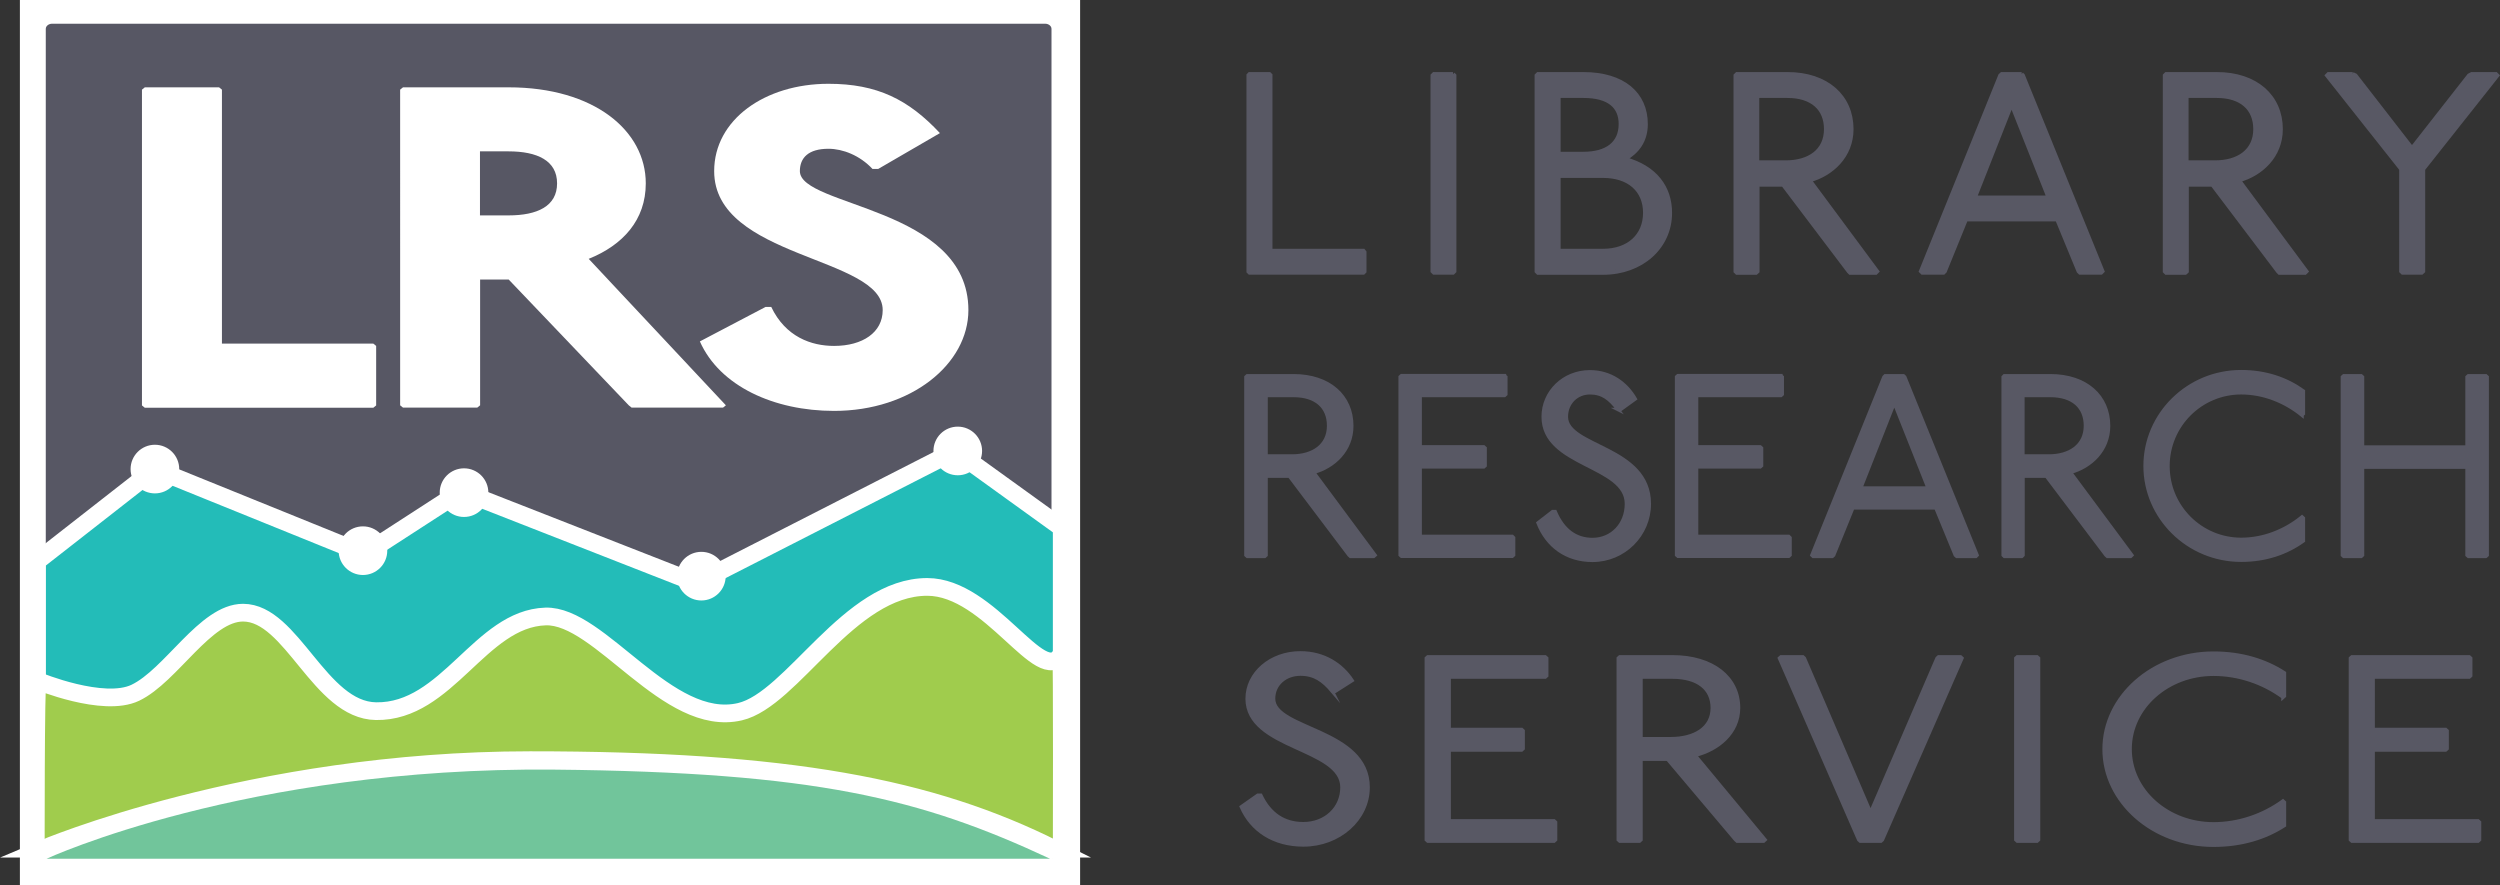 <?xml version="1.0" encoding="UTF-8"?>
<svg xmlns="http://www.w3.org/2000/svg" id="Layer_1" data-name="Layer 1" viewBox="0 0 183.5 64.97">
  <rect x="0" y="0" width="183.5" height="64.97" fill="#333333" stroke="none"/>
  <defs>
    <style>
      .cls-1, .cls-2, .cls-3, .cls-4 {
        fill: #fff;
      }

      .cls-5 {
        stroke-width: .3px;
      }

      .cls-5, .cls-2, .cls-6, .cls-7, .cls-3, .cls-4, .cls-8, .cls-9 {
        stroke-miterlimit: 10;
      }

      .cls-5, .cls-7 {
        fill: #585864;
        stroke: #585864;
      }

      .cls-2 {
        stroke-width: 1.25px;
      }

      .cls-2, .cls-6, .cls-3, .cls-4, .cls-8, .cls-9 {
        stroke: #fff;
      }

      .cls-6 {
        fill: #575764;
        stroke-width: .5px;
      }

      .cls-7 {
        stroke-width: .25px;
      }

      .cls-10 {
        fill: #71c59b;
      }

      .cls-3 {
        stroke-width: .75px;
      }

      .cls-4, .cls-8, .cls-9 {
        stroke-width: 1.3px;
      }

      .cls-8 {
        fill: #23bcb8;
      }

      .cls-9 {
        fill: #a0cc4d;
      }
    </style>
  </defs>
  <rect class="cls-4" x="2.11" y=".65" width="76.52" height="63.67"></rect>
  <path class="cls-6" d="m77.08,63.02s-74.99,0-73.97-.29V2.12c0-.35.32-.63.72-.63h72.88c.4,0,.72.28.72.63v60.61c0,.16-.16.29-.35.29Z"></path>
  <polygon class="cls-8" points="2.72 41.19 11.37 34.43 26.75 40.66 33.87 36.05 51.11 42.8 70.11 33.1 77.93 38.74 77.93 55.77 2.72 55.72 2.72 41.19"></polygon>
  <path class="cls-9" d="m2.78,49.98s4.81,1.99,7.15.87c2.64-1.26,5.14-5.88,7.91-5.88,3.59,0,5.62,7.17,9.76,7.23,5.25.08,7.63-6.79,12.44-6.95,4.01-.13,8.96,8.23,14.27,6.99,3.86-.9,7.99-9.16,13.75-9.16,4.63,0,8.37,7.43,9.83,4.97.08-.13.04,14.96.04,14.96.02.31-47.68.07-75.3,0,0,0-.02-13.13.13-13.04Z"></path>
  <path class="cls-1" d="m16.08,6.41l.21.17v18.64h11.11l.21.17v4.37l-.21.17H10.63l-.21-.17V6.58l.21-.17h5.45Z"></path>
  <path class="cls-1" d="m37.33,6.41c6.29,0,10.07,3.19,10.07,7.05,0,2.69-1.68,4.53-4.19,5.54l10.07,10.75-.21.17h-6.71l-.21-.17-8.81-9.23h-2.1v9.23l-.21.17h-5.45l-.21-.17V6.58l.21-.17h7.76Zm-2.1,9.4h2.1c2.1,0,3.56-.67,3.56-2.35s-1.47-2.35-3.56-2.35h-2.1v4.7Z"></path>
  <path class="cls-1" d="m64.04,12.4c-.92-.99-2.18-1.48-3.23-1.48-1.47,0-2.1.66-2.1,1.64,0,2.63,12.37,2.63,12.37,10.2,0,3.95-4.19,7.4-9.86,7.4-4.4,0-8.39-1.81-9.85-5.1l4.82-2.53h.42c1.05,2.2,2.94,2.86,4.61,2.86,2.1,0,3.57-.99,3.57-2.63,0-3.95-12.37-3.78-12.37-10.2,0-3.78,3.73-6.41,8.39-6.41,3.57,0,5.87,1.15,8.18,3.62l-4.53,2.63h-.42Z"></path>
  <circle class="cls-3" cx="11.37" cy="34.43" r="1.41"></circle>
  <circle class="cls-3" cx="26.64" cy="40.42" r="1.41"></circle>
  <circle class="cls-3" cx="34.06" cy="36.16" r="1.41"></circle>
  <circle class="cls-3" cx="51.48" cy="42.29" r="1.41"></circle>
  <circle class="cls-3" cx="70.3" cy="33.1" r="1.41"></circle>
  <path class="cls-2" d="m38.91,55.77c-20.5,0-35.85,6.55-35.85,6.55h74.38c-9.11-4.56-19.57-6.55-38.53-6.55Z"></path>
  <path class="cls-10" d="m40.66,56.49c-22.65-.21-37.24,6.54-37.24,6.54h73.65c-9.47-4.42-17.18-6.35-36.41-6.54Z"></path>
  <g>
    <path class="cls-5" d="m93.17,5.44l.08.08v12.89h6.82l.08.1v1.42l-.08.08h-8.35l-.08-.08V5.52l.08-.08h1.44Z"></path>
    <path class="cls-5" d="m106.65,5.44l.1.1v14.37l-.1.1h-1.4l-.1-.1V5.54l.1-.1h1.4Z"></path>
    <path class="cls-5" d="m116.22,5.44c2.93,0,4.58,1.46,4.58,3.67,0,1.23-.63,2.04-1.55,2.56,2.28.62,3.33,2.12,3.33,3.96,0,2.5-2.09,4.39-4.92,4.39h-4.77l-.1-.1V5.54l.1-.1h3.33Zm-1.82,5.85h1.82c1.72,0,2.74-.75,2.74-2.19,0-1.27-.84-2.06-2.74-2.06h-1.82v4.25Zm0,7.12h3.27c1.88,0,3.08-1.12,3.08-2.79s-1.19-2.71-3.08-2.71h-3.27v5.5Z"></path>
    <path class="cls-5" d="m131.21,5.44c2.87,0,4.69,1.65,4.69,4.04,0,1.98-1.47,3.31-3.08,3.75l4.96,6.69-.1.1h-1.88l-.1-.1-4.82-6.37h-1.88v6.37l-.11.1h-1.4l-.1-.1V5.54l.1-.1h3.73Zm-2.22,6.48h2.09c1.7,0,2.95-.83,2.95-2.44,0-1.52-1.03-2.44-2.83-2.44h-2.22v4.87Z"></path>
    <path class="cls-5" d="m148.38,5.44l.1.1,5.84,14.37-.1.1h-1.55l-.1-.1-1.57-3.81h-6.7l-1.55,3.81-.1.1h-1.55l-.1-.1,5.82-14.37.11-.1h1.46Zm-3.43,9.06h5.42l-2.72-6.85-2.7,6.85Z"></path>
    <path class="cls-5" d="m162.72,5.44c2.87,0,4.69,1.65,4.69,4.04,0,1.98-1.47,3.31-3.08,3.75l4.96,6.69-.1.1h-1.88l-.1-.1-4.82-6.37h-1.88v6.37l-.11.1h-1.4l-.1-.1V5.54l.1-.1h3.73Zm-2.22,6.48h2.09c1.7,0,2.95-.83,2.95-2.44,0-1.52-1.03-2.44-2.83-2.44h-2.22v4.87Z"></path>
    <path class="cls-5" d="m172.68,5.44l.21.1,4.15,5.35,4.19-5.35.19-.1h1.78l.1.1-5.44,6.87v7.5l-.11.1h-1.4l-.1-.1v-7.5l-5.44-6.87.1-.1h1.78Z"></path>
    <path class="cls-7" d="m94.95,27.58c2.61,0,4.27,1.5,4.27,3.68,0,1.8-1.33,3.01-2.8,3.41l4.51,6.08-.1.09h-1.71l-.1-.09-4.38-5.8h-1.71v5.8l-.1.09h-1.28l-.1-.09v-13.08l.1-.09h3.39Zm-2.02,5.89h1.9c1.54,0,2.69-.76,2.69-2.22,0-1.38-.93-2.22-2.57-2.22h-2.02v4.43Z"></path>
    <path class="cls-7" d="m110.43,27.58l.1.09v1.27l-.1.09h-6.19v3.77h4.67l.1.09v1.29l-.1.09h-4.67v5.1h6.76l.1.1v1.27l-.1.09h-8.13l-.1-.09v-13.08l.1-.09h7.56Z"></path>
    <path class="cls-7" d="m118.76,30.06c-.59-.78-1.14-1.23-2.06-1.23-.97,0-1.73.74-1.73,1.76,0,2.26,6.09,2.18,6.09,6.39,0,2.29-1.87,4.15-4.17,4.15-1.9,0-3.33-1.04-4-2.75l1.07-.83h.19c.57,1.35,1.49,2.05,2.74,2.05,1.43,0,2.49-1.12,2.49-2.62,0-2.88-6.11-2.75-6.11-6.39,0-1.82,1.5-3.3,3.43-3.3,1.52,0,2.67.85,3.33,1.99l-1.08.78h-.19Z"></path>
    <path class="cls-7" d="m130.72,27.58l.1.09v1.27l-.1.09h-6.19v3.77h4.67l.1.09v1.29l-.1.09h-4.67v5.1h6.76l.1.1v1.27l-.1.09h-8.13l-.1-.09v-13.08l.1-.09h7.56Z"></path>
    <path class="cls-7" d="m139.71,27.58l.1.09,5.31,13.08-.09.09h-1.41l-.1-.09-1.43-3.47h-6.09l-1.41,3.47-.1.09h-1.41l-.09-.09,5.29-13.08.09-.09h1.33Zm-3.12,8.24h4.93l-2.48-6.24-2.46,6.24Z"></path>
    <path class="cls-7" d="m150.5,27.58c2.61,0,4.27,1.5,4.27,3.68,0,1.8-1.33,3.01-2.8,3.41l4.51,6.08-.09.09h-1.71l-.1-.09-4.38-5.8h-1.71v5.8l-.09.09h-1.28l-.09-.09v-13.08l.09-.09h3.39Zm-2.02,5.89h1.9c1.54,0,2.69-.76,2.69-2.22,0-1.38-.93-2.22-2.57-2.22h-2.02v4.43Z"></path>
    <path class="cls-7" d="m168.97,30.48c-1.28-1.04-2.86-1.65-4.47-1.65-2.95,0-5.37,2.39-5.37,5.38s2.42,5.38,5.37,5.38c1.62,0,3.2-.61,4.47-1.65l.1.09v1.67c-1.24.89-2.76,1.42-4.57,1.42-3.9,0-7.05-3.13-7.05-6.92s3.14-6.92,7.05-6.92c1.81,0,3.33.53,4.57,1.42v1.67l-.1.09Z"></path>
    <path class="cls-7" d="m173.31,27.58l.1.09v5.14h7.67v-5.14l.1-.09h1.28l.1.09v13.08l-.1.09h-1.28l-.1-.09v-6.46h-7.67v6.46l-.1.09h-1.28l-.1-.09v-13.08l.1-.09h1.28Z"></path>
  </g>
  <g>
    <path class="cls-7" d="m97.79,50.74c-.67-.79-1.3-1.26-2.34-1.26-1.11,0-1.97.75-1.97,1.8,0,2.3,6.94,2.22,6.94,6.51,0,2.34-2.13,4.23-4.75,4.23-2.17,0-3.8-1.06-4.56-2.8l1.21-.85h.22c.65,1.37,1.69,2.09,3.12,2.09,1.63,0,2.84-1.14,2.84-2.67,0-2.94-6.96-2.8-6.96-6.51,0-1.85,1.71-3.36,3.91-3.36,1.74,0,3.04.87,3.8,2.03l-1.24.79h-.22Z"></path>
    <path class="cls-7" d="m113.42,48.21l.11.1v1.29l-.11.1h-7.05v3.84h5.32l.11.1v1.31l-.11.1h-5.32v5.2h7.7l.11.1v1.29l-.11.1h-9.27l-.11-.1v-13.33l.11-.1h8.61Z"></path>
    <path class="cls-7" d="m122.75,48.21c2.97,0,4.86,1.53,4.86,3.75,0,1.84-1.52,3.07-3.19,3.48l5.14,6.2-.11.1h-1.95l-.11-.1-4.99-5.91h-1.95v5.91l-.11.1h-1.45l-.11-.1v-13.33l.11-.1h3.86Zm-2.3,6.01h2.17c1.76,0,3.06-.77,3.06-2.26,0-1.41-1.06-2.26-2.93-2.26h-2.3v4.52Z"></path>
    <path class="cls-7" d="m132.33,48.21l.11.1,4.86,11.32,4.88-11.32.11-.1h1.61l.11.1-5.84,13.33-.11.1h-1.52l-.11-.1-5.82-13.33.11-.1h1.61Z"></path>
    <path class="cls-7" d="m149.52,48.21l.11.1v13.33l-.11.1h-1.45l-.11-.1v-13.33l.11-.1h1.45Z"></path>
    <path class="cls-7" d="m167.57,51.17c-1.45-1.06-3.25-1.68-5.1-1.68-3.36,0-6.12,2.43-6.12,5.49s2.76,5.49,6.12,5.49c1.84,0,3.65-.62,5.1-1.68l.11.1v1.7c-1.41.91-3.15,1.45-5.21,1.45-4.45,0-8.03-3.19-8.03-7.05s3.58-7.05,8.03-7.05c2.06,0,3.8.54,5.21,1.45v1.7l-.11.1Z"></path>
    <path class="cls-7" d="m181.24,48.21l.11.1v1.29l-.11.1h-7.05v3.84h5.32l.11.1v1.31l-.11.1h-5.32v5.2h7.7l.11.1v1.29l-.11.1h-9.26l-.11-.1v-13.33l.11-.1h8.61Z"></path>
  </g>
</svg>
